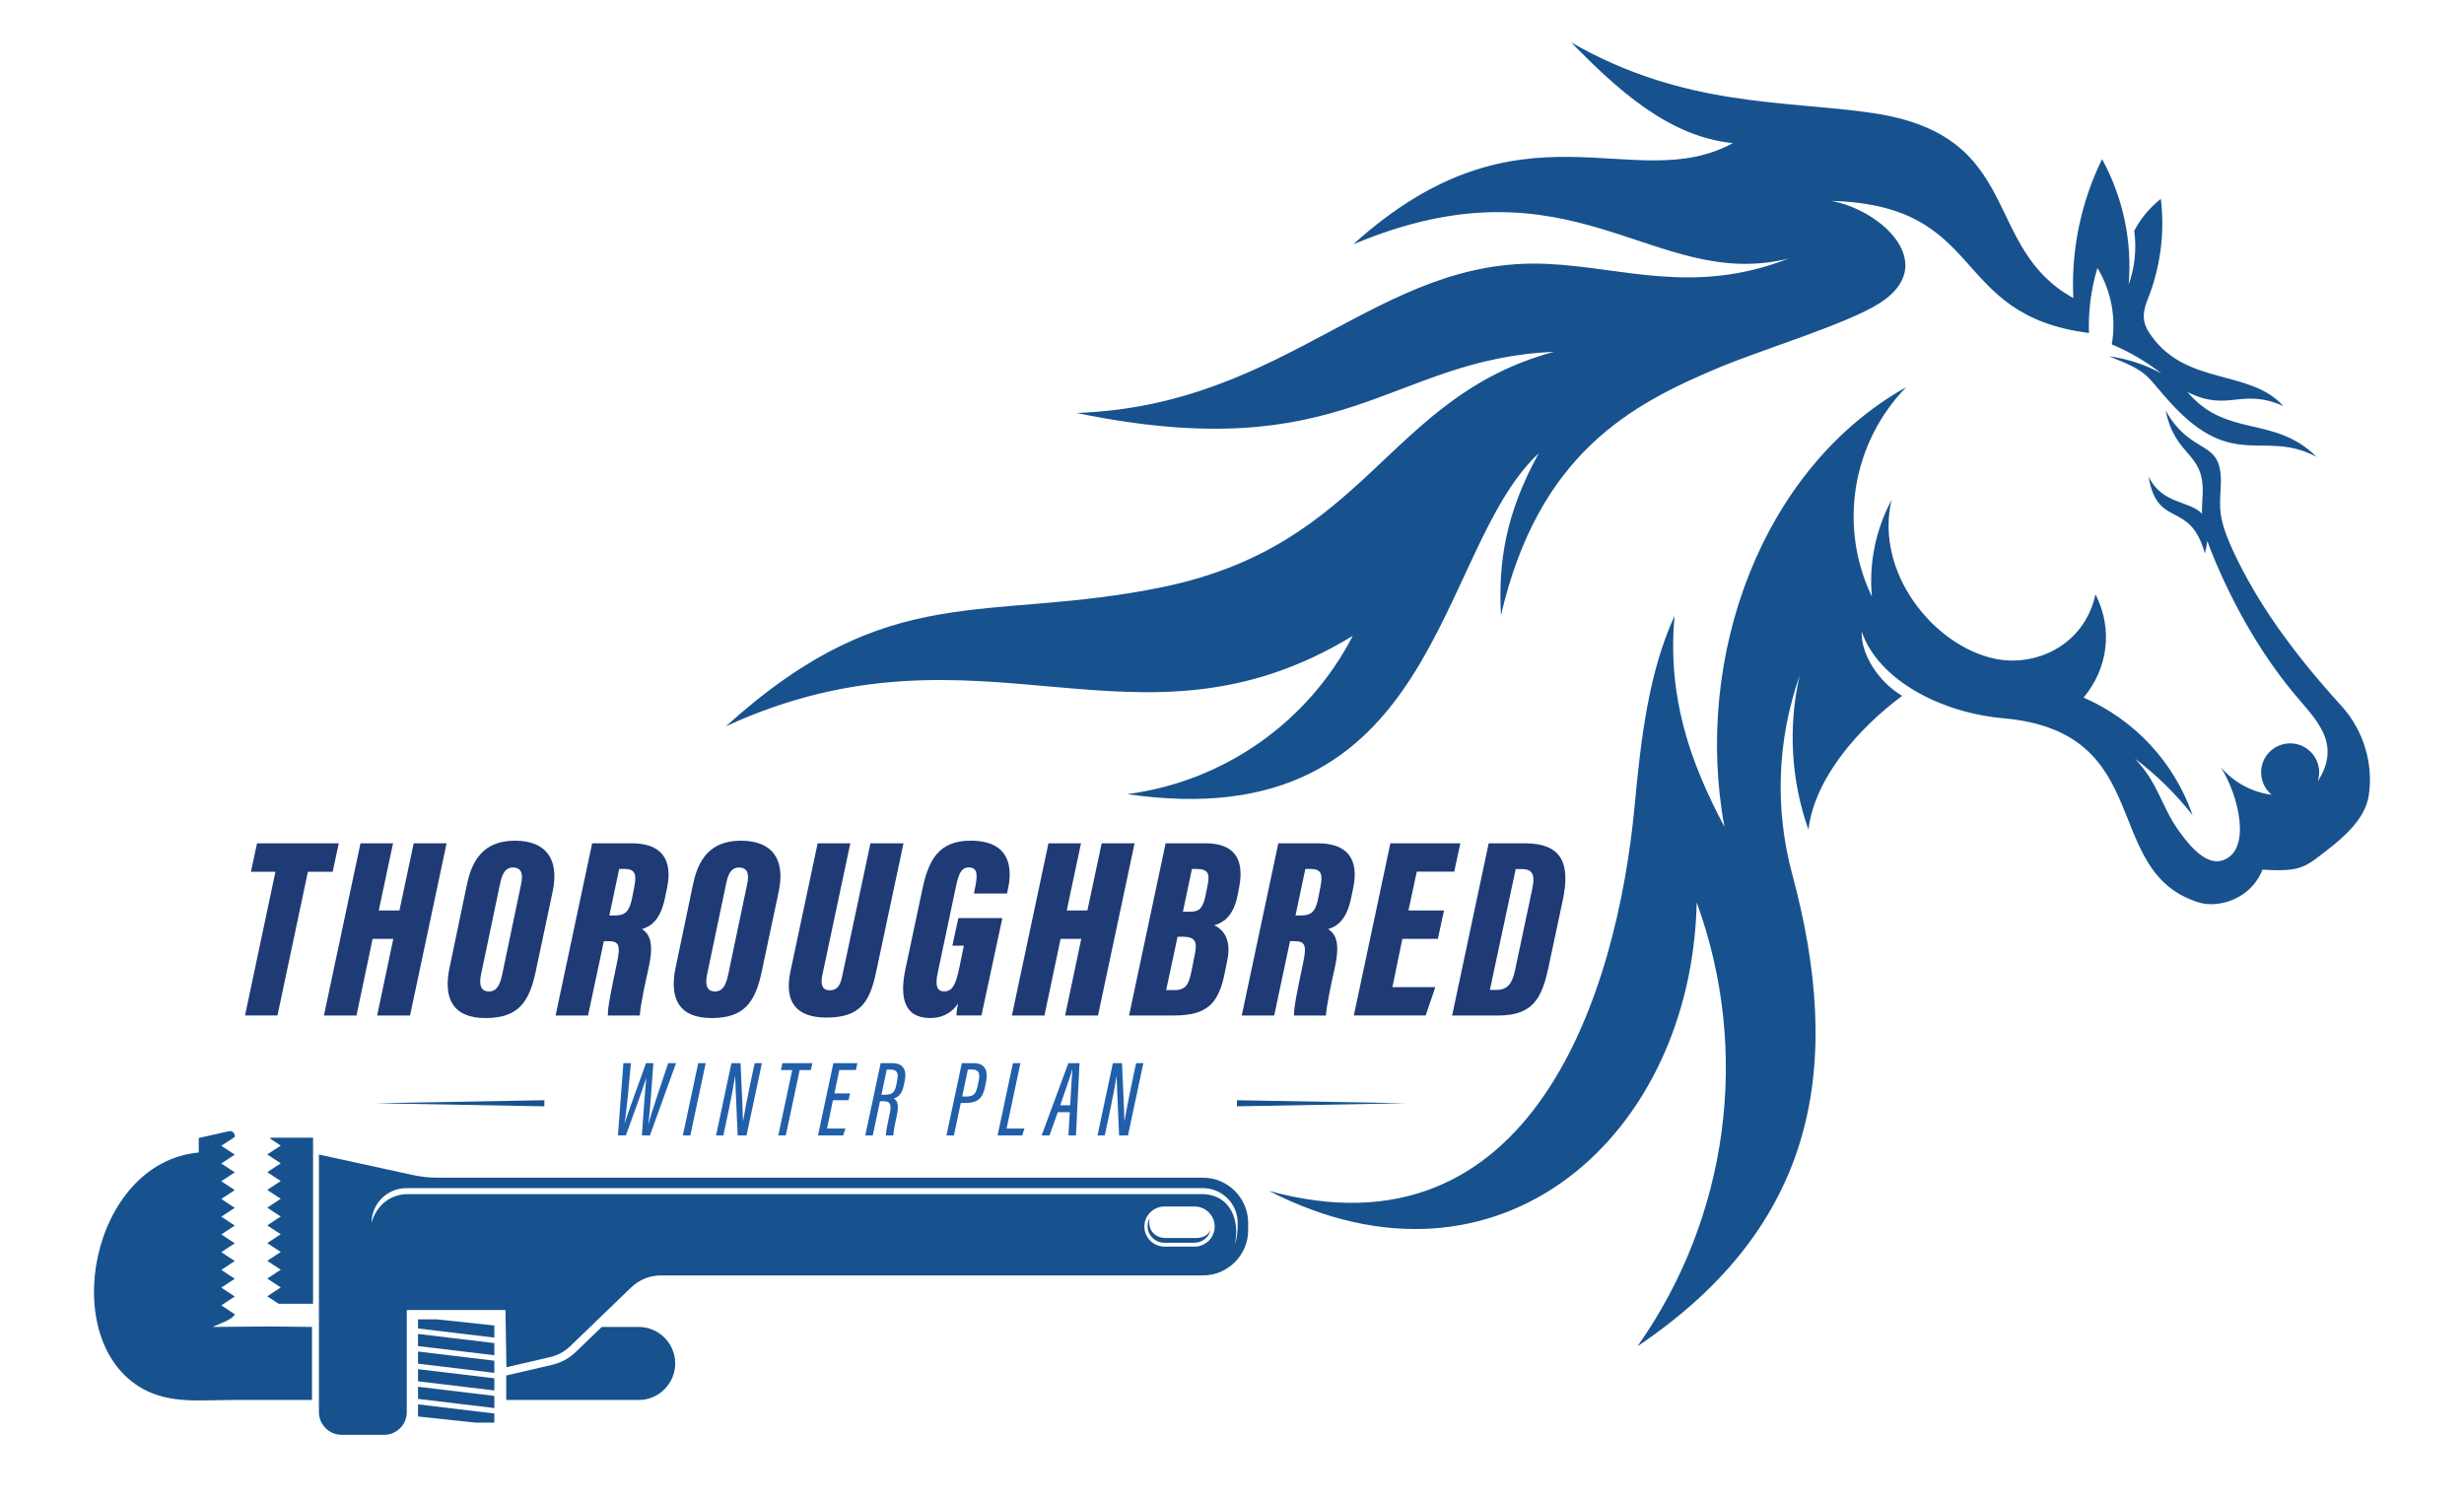 <svg xmlns="http://www.w3.org/2000/svg" id="a" data-name="Layer 1" viewBox="0 0 1031.16 628.58"><defs><style>      .b {        fill: #215fab;      }      .c {        fill: #17528e;        fill-rule: evenodd;      }      .d {        fill: #1f3b75;      }    </style></defs><path class="c" d="M882.57,149.1c17.63,6.85,15.05,7.88,26.26,20,25.97,28.14,38.71,10.42,60.64,22.11-17.83-17.71-37.66-7.67-54.08-27.2,17.04,8.73,22.37-1.93,40.12,5.89-13.82-15.4-40.09-8.49-54.99-29.08-2.87-3.92-4.89-7.67-1.85-15.23,5.39-13.38,7.35-27.93,5.62-42.37-4.63,3.63-8.4,8.17-11.13,13.35,1.02,7.58.24,15.31-2.34,22.55,1.52-18.21-2.34-36.48-11.13-52.53-8.84,18.07-13,38.07-12.03,58.15-38.8-21.43-20.17-68.08-84.09-77.45-36.72-5.39-78.41-2.23-126.08-29.54,19.12,19.41,40.58,39.44,67.7,42.14-41.75,22.75-88.16-21.49-158.88,42.37,92.35-38.83,125.23,19.94,182.16,5.97-39.68,15.46-69.37,3.57-101.28,2.2-70.74-3.13-108.05,59.26-196.62,62.4,112.94,23.37,130.5-22.58,199.73-25.59-70.22,19-77.36,80.64-163.83,98.47-74.14,15.25-113.61-4.16-182.68,58.24,106.85-49.1,171.06,17.69,262.33-37.83-18.71,36.19-53.96,60.96-94.4,66.23,131.3,19.06,128.51-101.9,172.23-142.66-13.91,25.24-16.98,45.59-15.81,67.76,15.81-67.76,54.4-88.25,91.74-103.83,17.71-7.38,52.3-17.83,66.2-26.41,25.91-15.99,2.08-39.03-19.65-43.13,65.68,1.82,48.87,47.82,107.78,55.28-.32-9.19.88-18.39,3.54-27.2,5.8,9.58,7.93,20.94,6,31.98,7.44,3.1,14.41,7.17,20.73,12.12-6.79-3.69-14.2-6.12-21.9-7.14h0ZM531.11,498.42c110.3,30.13,145.67-83.16,152.96-161.1,2.61-27.82,5.8-55.75,16.72-79.61-3.1,34.05,6.47,61.17,20.88,88.34-13.12-70.95,15.52-150.09,76.04-184-22.69,23.31-28.43,58.3-14.35,87.61-1.26-14,1.61-28.02,8.23-40.41-7.11,30.28,17.51,60.9,43.1,66.41,17.01,3.66,37.66-5.48,42.25-26.97,7.5,14.79,5.1,31.24-4.98,43.25,21.43,9.31,37.98,27.17,45.62,49.25-6.97-8.9-15.08-16.87-24.1-23.69,10.07,10.75,10.75,19.59,18.42,30.33,5.83,8.23,12.21,14.26,18.3,12.21,12.27-4.13,6.68-27.2-.82-38.97,5.42,6.35,13,10.48,21.29,11.54-4.71-3.89-5.8-10.72-2.52-15.9,3.31-5.15,9.93-7.06,15.46-4.45,5.53,2.64,8.26,8.96,6.32,14.79,10.48-16.34-1.14-26.18-10.34-37.33-12.33-14.99-23.37-33.29-32.62-55.08-1.38-3.28-2.43-5.97-3.22-8.29-.2,1.55-.53,3.31-1.02,5.27-6.38-22.81-19.88-9.9-23.6-32.3,5.59,11.86,17.22,10.1,22.37,15.67-.06-2.49.15-4.98.29-8.34.7-17.74-11.39-15.08-15.49-34.84,11.3,20.03,24.04,10.95,23.07,31.59-.41,8.93-1.35,13,5.18,27.17,9.66,20.91,24.33,41.81,45.42,64.97,9.11,10.01,13.47,24.3,11.27,37.74-1.49,9.11-9.9,16.72-17.01,22.22-9.54,7.35-11.07,9.49-27.41,8.43-4.86,12.56-18.68,16.22-26.62,13.76-41.61-12.91-17.25-71.39-81.84-77.1-26.21-2.31-52.3-16.05-59.26-36.25-.38,9.55,7.12,21.08,16.95,26.88-17.74,13.12-36.6,34.08-39.24,55.99-7.29-20.67-8.58-43.01-3.69-64.42-9.46,26.97-10.42,55.9-3.1,83.01,21.49,79.79,10.8,146.79-64.74,197.62,38.18-54.14,47.44-123.54,24.77-185.79-2.05,97.33-82.43,170.3-178.96,120.78h0Z"></path><path class="c" d="M517.65,460.45l70.76,1.26-70.76,1.29v-2.54ZM227.81,463l-70.76-1.29,70.76-1.26v2.54Z"></path><g><path class="c" d="M88.85,555.33l23.22-.19h1.2s17.3.19,17.3.19v30.57s-33.57,0-33.57,0c-12.72,0-25.67,1.7-37.16-4.64-36.25-19.98-21.93-94.8,23.34-98.93v-6.09s13.01-2.89,13.01-2.89c1.13,0,2.07.93,2.07,2.07v.37s-1.77,1.17-1.77,1.17l-3.87,2.55,3.87,2.55,1.76,1.16-1.76,1.16-3.87,2.55,3.87,2.55,1.76,1.16-1.76,1.16-3.87,2.55,3.87,2.55,1.76,1.16-1.76,1.16-3.87,2.55,3.87,2.55,1.76,1.16-1.76,1.16-3.87,2.55,3.87,2.55,1.76,1.16-1.76,1.16-3.87,2.55,3.87,2.55,1.76,1.16-1.76,1.16-3.87,2.55,3.87,2.55,1.76,1.16-1.76,1.16-3.87,2.55,3.87,2.55,1.76,1.16-1.76,1.16-3.87,2.55,3.87,2.55,1.76,1.16-1.76,1.16-3.87,2.55,3.87,2.55,1.75,1.15c-.47,2.1-7.36,4.4-9.38,5.35h0Z"></path><path class="c" d="M133.46,483.18l38.93,8.5c3.79.83,7.11,1.19,11,1.19h320.05c10.39,0,18.9,8.5,18.9,18.9v3.1c0,10.39-8.5,18.9-18.9,18.9h-226.62c-4.98,0-9.27,1.73-12.85,5.19l-25.22,24.31c-2.52,2.43-5.25,3.91-8.66,4.71l-18.15,4.21-.21-12.2-.2-11.75h-41.3v42.75c0,5.23-4.27,9.5-9.5,9.5h-17.76c-5.23,0-9.5-4.27-9.5-9.5v-34.13s0-11.21,0-11.21v-62.45h0ZM478.91,513.32h0c0,4.62,3.77,8.39,8.39,8.39h12.65c4.61,0,8.39-3.77,8.39-8.39h0c0-4.61-3.77-8.39-8.39-8.39h-12.65c-4.62,0-8.39,3.77-8.39,8.39h0ZM489.48,497.25h4.04s9.92,0,9.92,0c7.98,0,14.52,6.54,14.52,14.52,0,3.26-.17,6.34-1.2,8.86,2.05-8.47-.86-20.9-14.14-20.9h-9.1s-4.04,0-4.04,0H170.83c-8.51,0-13.69,5.87-15.35,12.04,0-7.98,6.54-14.52,14.52-14.52h319.47ZM131.01,545.63h-11.56s-2.87,0-2.87,0l-2.97-1.96-1.7-1.12v-.08s1.7-1.12,1.7-1.12l3.87-2.55-3.87-2.55-1.7-1.12v-.08s1.7-1.12,1.7-1.12l3.87-2.55-3.87-2.55-1.7-1.12v-.08s1.7-1.12,1.7-1.12l3.87-2.55-3.87-2.55-1.7-1.12v-.08s1.7-1.12,1.7-1.12l3.87-2.55-3.87-2.55-1.7-1.12v-.08s1.7-1.12,1.7-1.12l3.87-2.55-3.87-2.55-1.7-1.12v-.08s1.7-1.12,1.7-1.12l3.87-2.55-3.87-2.55-1.7-1.12v-.08s1.7-1.12,1.7-1.12l3.87-2.55-3.87-2.55-1.7-1.12v-.08s1.7-1.12,1.7-1.12l3.87-2.55-3.87-2.55-1.7-1.12v-.08l1.7-1.12,3.87-2.55-3.87-2.55-.71-.46c.31-.19.69-.3,1.07-.3h4.41s12.63,0,12.63,0v1.39s0,5.29,0,5.29v62.81h0Z"></path><path class="c" d="M174.94,555.97l31.93,3.83v-5.08s-24.17-2.58-24.17-2.58h-7.76s0,3.83,0,3.83h0ZM174.94,592.81l24.17,2.58h7.76v-3.83s-31.93-3.83-31.93-3.83v5.08h0ZM174.94,585.44l31.93,3.83v-5.08s-31.93-3.83-31.93-3.83v5.08h0ZM174.94,578.08l31.93,3.83v-5.08s-31.93-3.83-31.93-3.83v5.08h0ZM174.94,570.71l31.93,3.83v-5.08s-31.93-3.83-31.93-3.83v5.08h0ZM174.94,563.34l31.93,3.83v-5.08s-31.93-3.83-31.93-3.83v5.08h0Z"></path><path class="c" d="M214.21,585.9h53.08c8.4,0,15.28-6.88,15.28-15.28h0c0-8.41-6.88-15.29-15.28-15.29h-15.46s-10.74,10.35-10.74,10.35c-2.95,2.84-6.24,4.63-10.24,5.56l-18.99,4.41v10.25s2.35,0,2.35,0h0Z"></path><path class="c" d="M481.13,509.79c-.55.99-.86,2.13-.86,3.34,0,3.82,3.13,6.95,6.95,6.95h12.65c3.35,0,6.17-2.41,6.81-5.57-.73,1.97-2.81,3.61-6.09,3.61h-12.65c-4.89,0-7.77-3.6-6.81-8.33h0Z"></path></g><g><path class="d" d="M115.26,364.85h-10.26l2.57-11.93h34.21l-2.57,11.93h-10.36l-12.73,60.13h-13.58l12.73-60.13Z"></path><path class="d" d="M150.86,352.93h13.62l-5.97,28.1h8.65l5.97-28.1h13.77l-15.3,72.06h-13.77l6.76-32.07h-8.65l-6.76,32.07h-13.62l15.3-72.06Z"></path><path class="d" d="M231.25,373.31l-7.06,33.26c-2.78,13.25-7.65,19.49-20.98,19.49s-17.86-7.74-15.08-21.09l7.35-35.13c2.74-13.13,9.7-18,20.08-18,12.75,0,18.68,7.48,15.69,21.47ZM209.31,369.68l-7.96,37.94c-.82,3.82-.6,7.3,3.27,7.3,3.31,0,4.59-2.77,5.52-7.02l7.96-37.98c.86-4.15.18-6.87-3.52-6.87-2.67,0-4.34,1.99-5.27,6.63Z"></path><path class="d" d="M252.71,393.87l-6.62,31.12h-13.58l15.3-72.06h16.54c12.05,0,17.39,6.28,14.8,18.76l-.87,4.13c-1.79,8.7-5.45,11.77-9.62,13,3.12,2.13,5.21,5.46,2.69,16.64-1.59,6.92-3.39,15.75-3.61,19.54h-13.36c-.12-3.26,1.45-10.86,3.85-22.19,1.51-7.13.82-8.93-3.6-8.93h-1.92ZM254.99,383.14h1.86c4.92,0,6.56-1.47,7.81-7.9l.84-4.44c.93-4.84.36-7.15-4.21-7.15h-2.16l-4.12,19.48Z"></path><path class="d" d="M325.85,373.31l-7.06,33.26c-2.78,13.25-7.65,19.49-20.98,19.49s-17.86-7.74-15.08-21.09l7.35-35.13c2.74-13.13,9.7-18,20.08-18,12.75,0,18.68,7.48,15.69,21.47ZM303.91,369.68l-7.96,37.94c-.82,3.82-.6,7.3,3.27,7.3,3.31,0,4.59-2.77,5.52-7.02l7.96-37.98c.86-4.15.18-6.87-3.52-6.87-2.67,0-4.34,1.99-5.27,6.63Z"></path><path class="d" d="M355.85,352.93l-11.74,55.27c-.82,3.99.1,6.24,3.12,6.24,3.56,0,4.52-2.56,5.3-6.24l11.74-55.27h13.84l-11.45,53.82c-2.6,12.09-6.26,19.11-20.74,19.11-12.97,0-17.78-6.75-15.11-19.41l11.37-53.51h13.66Z"></path><path class="d" d="M410.74,424.98h-10.45c0-1.26.29-3.49.64-5.07-3.04,4.79-7.75,6.15-11.61,6.15-11.15,0-12.87-8.88-10.38-20.62l7.02-33.06c2.56-12.19,6.67-20.69,20.56-20.55,16.53.14,17.08,11.8,15.38,19.85l-.48,2.26h-13.84l.77-3.92c.76-4.23.53-6.99-2.89-6.99-2.53,0-3.99,1.31-5.31,7.56l-7.68,36.35c-1.14,5.26-.54,7.96,2.64,7.96,3.37,0,4.84-2.69,6.26-9.46l1.99-9.68h-4.8l2.5-11.54h18.42l-8.75,40.74Z"></path><path class="d" d="M438.77,352.93h13.62l-5.97,28.1h8.65l5.97-28.1h13.77l-15.3,72.06h-13.77l6.76-32.07h-8.65l-6.76,32.07h-13.62l15.3-72.06Z"></path><path class="d" d="M487.8,352.93h16.71c11.58,0,16.43,6.11,14.08,18.31l-.68,3.5c-1.59,7.96-5.28,11.23-9.75,12.49,4.64,2.22,7.04,6.91,5.45,14.65l-1.05,5.2c-2.52,12.74-7.21,17.91-21.28,17.91h-18.78l15.3-72.06ZM488.03,414.36h3.37c4.88,0,6.09-2.33,7.23-7.97l1.39-7.01c.97-4.96.49-7.34-4.99-7.34h-2.23l-4.77,22.33ZM498.01,381.56c4.05,0,5.44-1.51,6.58-7.19l.84-4.13c.82-4.34.37-6.57-4.65-6.57h-1.97l-3.77,17.9h2.96Z"></path><path class="d" d="M539.86,393.87l-6.62,31.12h-13.58l15.3-72.06h16.54c12.05,0,17.39,6.28,14.8,18.76l-.87,4.13c-1.79,8.7-5.45,11.77-9.62,13,3.12,2.13,5.21,5.46,2.69,16.64-1.59,6.92-3.39,15.75-3.61,19.54h-13.36c-.12-3.26,1.45-10.86,3.85-22.19,1.51-7.13.82-8.93-3.6-8.93h-1.92ZM542.14,383.14h1.86c4.92,0,6.56-1.47,7.81-7.9l.84-4.44c.93-4.84.36-7.15-4.21-7.15h-2.16l-4.12,19.48Z"></path><path class="d" d="M601.75,392.92h-14.88l-4.16,20.21h17.96l-4.04,11.85h-30.07l15.3-72.06h29.29l-2.57,11.86h-15.67l-3.48,16.24h14.88l-2.57,11.89Z"></path><path class="d" d="M623,352.93h15.21c15.5,0,19.04,8.59,15.8,23.79l-5.98,28.06c-2.74,12.78-6.31,20.22-21.12,20.22h-19.21l15.3-72.06ZM623.5,414.29h2.7c4.87,0,6.69-2.92,7.83-8.25l7.15-33.77c1.14-5.3.88-8.57-4.35-8.57h-2.52l-10.81,50.59Z"></path></g><g><path class="b" d="M258.6,475.18l2.28-30.25h3.15c-.63,7.16-1.85,20.59-2.65,25.09h.07c1.41-4.75,6.36-17.74,8.87-25.09h3.11c-.56,7.22-1.36,20.15-2.09,25.24h.12c1.22-4.94,5.74-17.84,8.17-25.24h3.29l-10.93,30.25h-3.37c.54-6.87,1.28-18.91,1.85-23.92l-.07.02c-1.66,5.38-5.98,16.89-8.48,23.89h-3.32Z"></path><path class="b" d="M295.33,444.93l-6.43,30.25h-3.13l6.43-30.25h3.13Z"></path><path class="b" d="M299.67,475.18l6.43-30.25h3.82c.33,7.81,1.03,22.5,1,24.16h.07c.73-4.19,1.53-8.55,2.57-13.48l2.26-10.67h3.03l-6.43,30.25h-3.71c-.28-6.79-1.02-22.53-1.05-24.74h-.04c-.61,3.84-1.47,8.48-2.62,13.94l-2.28,10.8h-3.05Z"></path><path class="b" d="M331.52,447.82h-4.72l.63-2.89h12.54l-.62,2.89h-4.69l-5.81,27.36h-3.13l5.81-27.36Z"></path><path class="b" d="M355.11,460.45h-6.53l-2.47,11.86h7.71l-.99,2.87h-10.5l6.43-30.25h10.04l-.62,2.87h-6.92l-2.06,9.78h6.55l-.65,2.87Z"></path><path class="b" d="M368.27,460.87l-3.03,14.31h-3.13l6.43-30.25h4.8c4.53,0,6.21,2.76,5.32,7.19l-.37,1.84c-.86,4.23-2.64,5.33-4.33,5.73,1.66.91,2.26,2.75,1.4,6.88-.54,2.56-1.46,6.7-1.52,8.61h-3.13c.07-1.94.98-5.94,1.71-9.44.76-3.75-.01-4.87-2.68-4.87h-1.46ZM368.86,458.16h1.33c3.29,0,4.34-1.05,4.96-4.37l.35-1.87c.51-2.72-.02-4.29-2.73-4.29h-1.67l-2.23,10.52Z"></path><path class="b" d="M402.51,444.93h4.96c4.63,0,6.12,2.99,5.23,7.58l-.41,2.06c-.9,4.59-2.71,7.02-8.2,7.02h-2.01l-2.87,13.6h-3.13l6.43-30.25ZM402.66,458.92h1.84c3.17,0,4.01-1.52,4.65-4.55l.39-1.87c.57-2.66.49-4.89-2.57-4.89h-1.92l-2.39,11.31Z"></path><path class="b" d="M423.91,444.93h3.13l-5.8,27.38h7.47l-.92,2.87h-10.31l6.43-30.25Z"></path><path class="b" d="M442.67,465.46l-3.47,9.72h-3.28c1.98-5.24,8.96-24.4,11.18-30.25h4.66l-1.47,30.25h-3.15l.54-9.72h-5.01ZM447.85,462.57c.36-5.89.65-11.92.92-14.74h-.13c-.58,2.24-2.98,9.09-4.95,14.74h4.16Z"></path><path class="b" d="M459.3,475.18l6.43-30.25h3.82c.33,7.81,1.03,22.5,1,24.16h.07c.73-4.19,1.53-8.55,2.57-13.48l2.26-10.67h3.03l-6.43,30.25h-3.71c-.28-6.79-1.02-22.53-1.05-24.74h-.04c-.61,3.84-1.47,8.48-2.62,13.94l-2.28,10.8h-3.05Z"></path></g></svg>